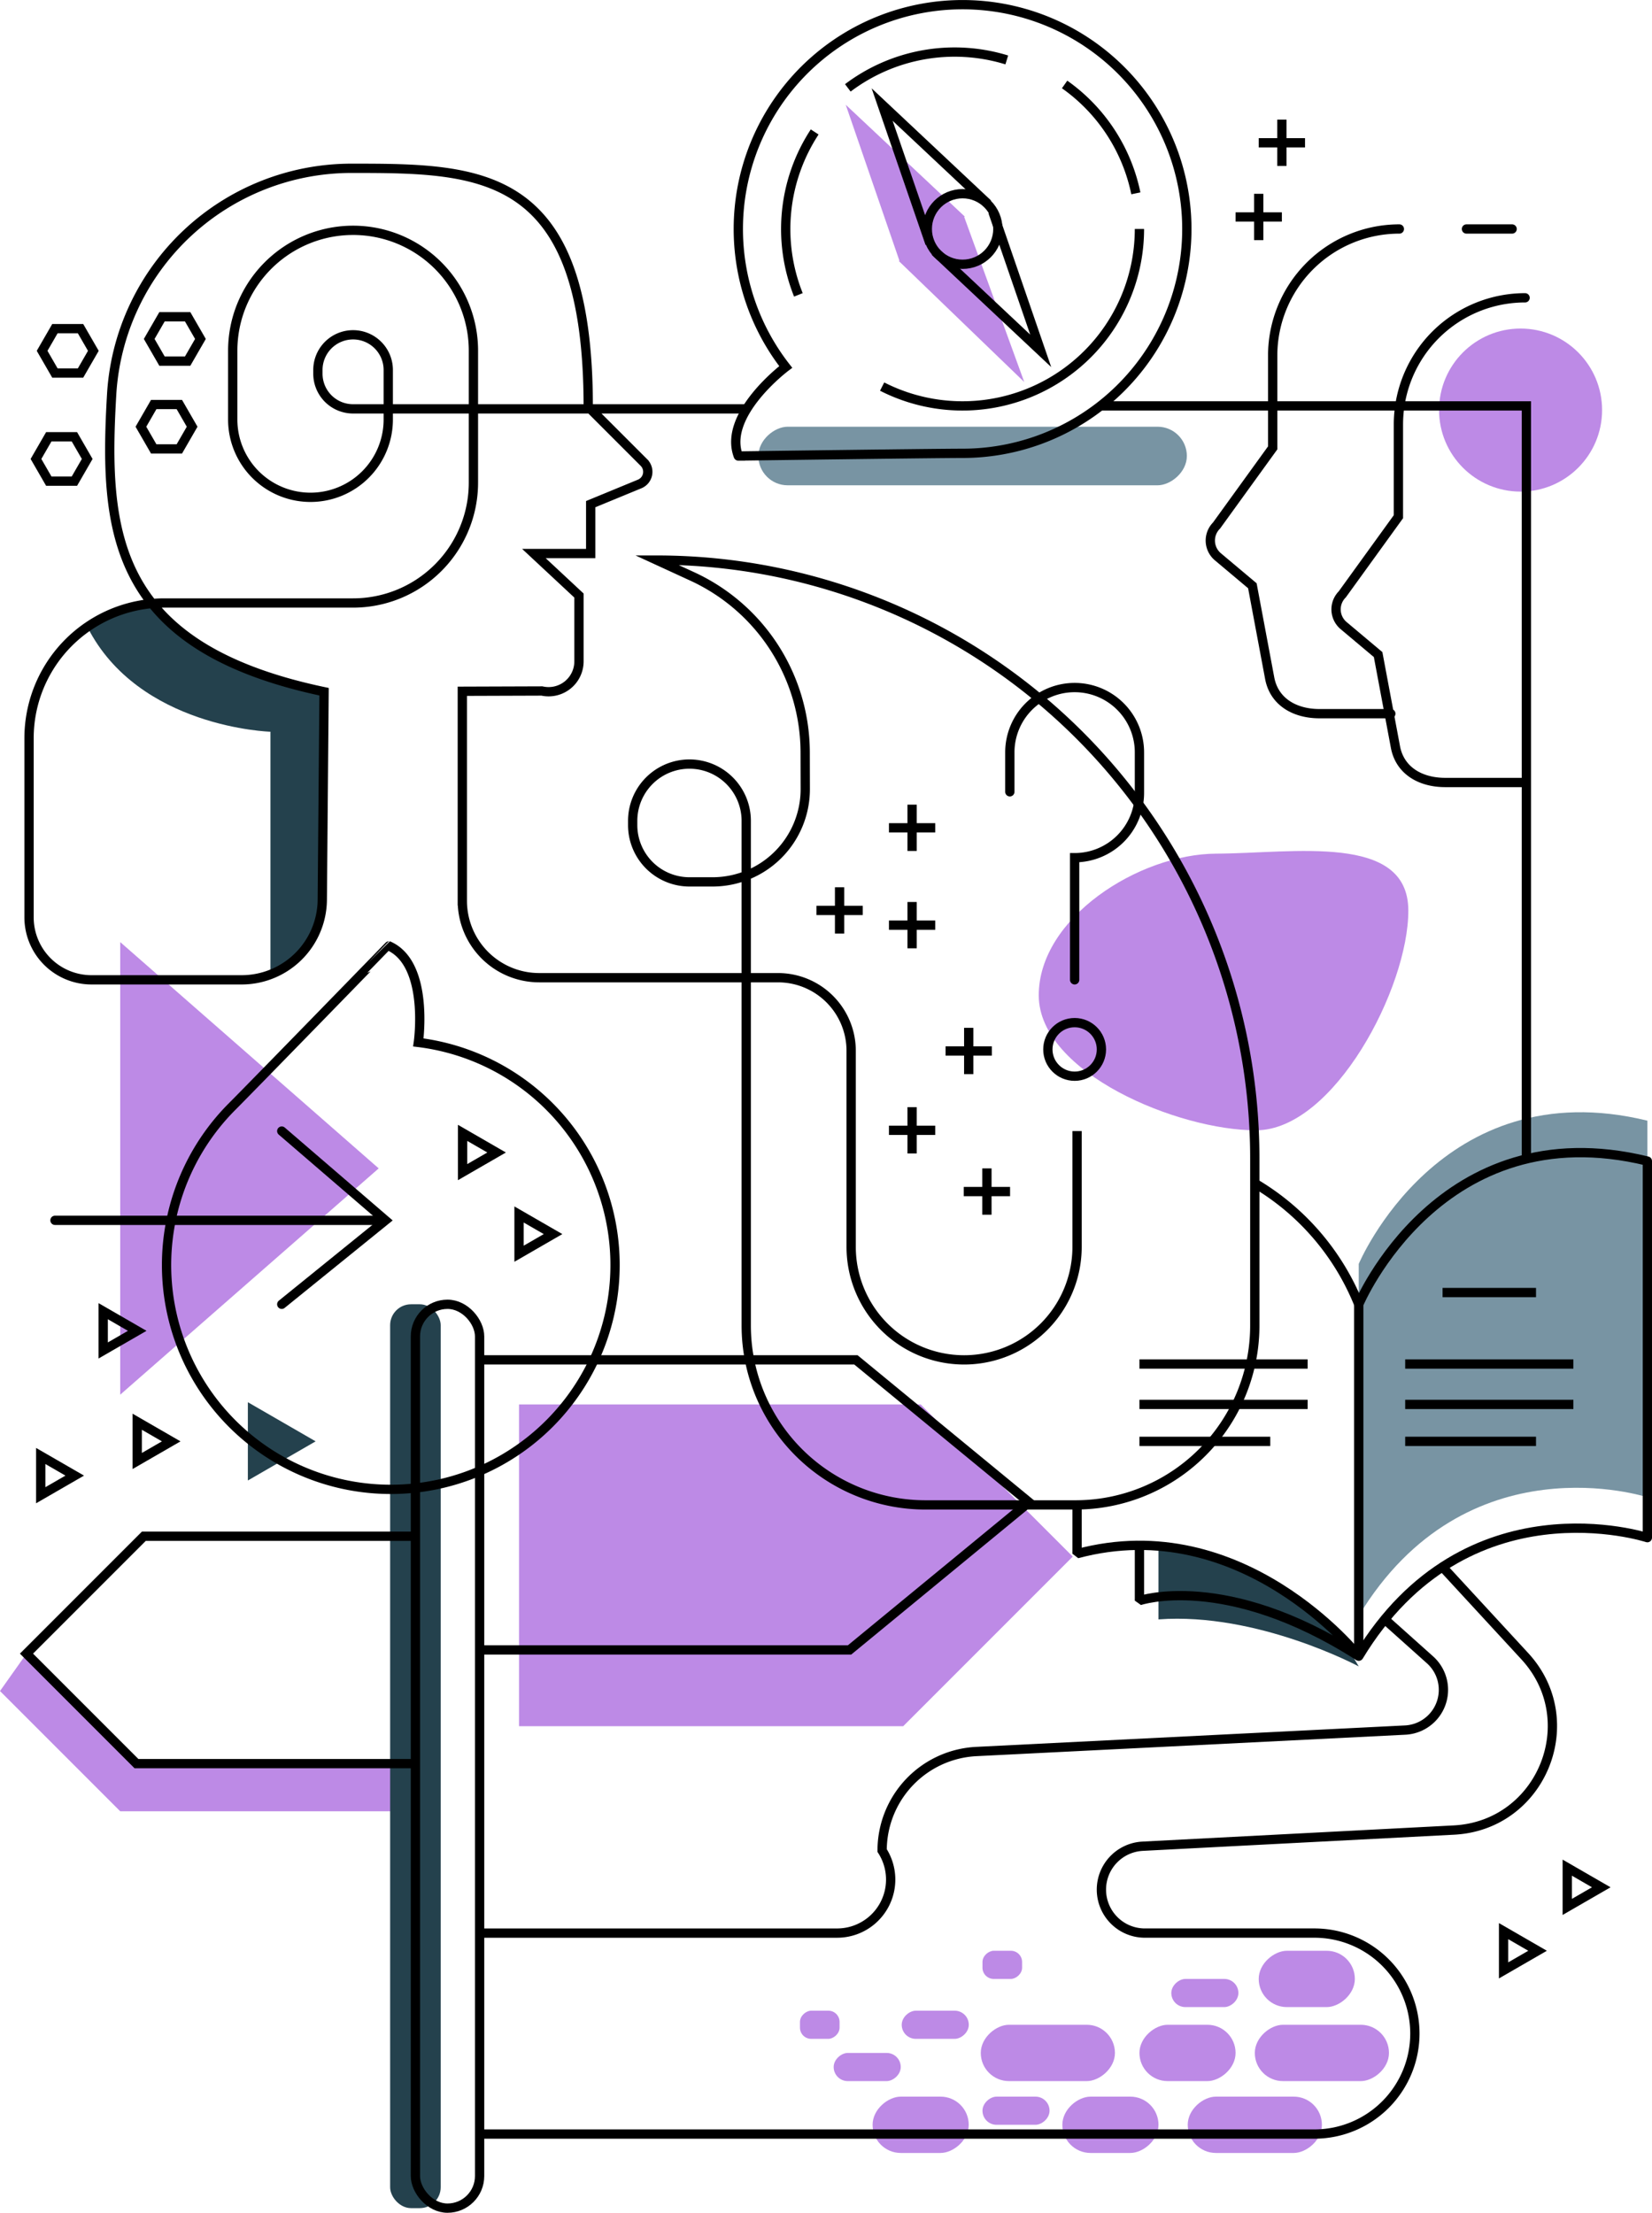 <svg xmlns="http://www.w3.org/2000/svg" width="409.15" height="547.88" viewBox="0 0 409.15 547.88">
  <g id="Group_276" data-name="Group 276" transform="translate(-834.88 -583.285)">
    <circle id="Ellipse_49" data-name="Ellipse 49" cx="20.187" cy="20.187" r="20.187" transform="translate(1191.294 664.633)" fill="#bd8ae6"/>
    <path id="Path_311" data-name="Path 311" d="M1183.888,906.4s20.117-48,71.479-35.464v93.246s-44.821-14.674-71.479,29.35Z" transform="translate(-12.488 -10.177)" fill="#7894a3"/>
    <path id="Path_312" data-name="Path 312" d="M1145.661,802.423c19.181-.073,47.493-5.156,47.565,14.026s-18.477,54.4-37.66,54.47-53.8-14.179-53.87-33.36S1126.479,802.5,1145.661,802.423Z" transform="translate(-9.547 -7.776)" fill="#bd8ae6"/>
    <path id="Path_313" data-name="Path 313" d="M1096.327,678.789l-14.872-40.876.136-.092-29.473-27.673,13.289,38.6-.137.094Z" transform="translate(-7.773 -0.92)" fill="#bd8ae6"/>
    <path id="Path_314" data-name="Path 314" d="M902.666,830.044V769.955s-32.676-.95-45.335-25.931c0,0,16.028-9.7,17.68-4.624,0,0,6.694,11.894,40.935,20.646v51c0,7.724-5.644,17.838-13.28,19Z" transform="translate(-0.803 -5.492)" fill="#24414d"/>
    <path id="Path_315" data-name="Path 315" d="M929.777,881.189,865.759,825.16V937.218Z" transform="translate(-1.105 -8.614)" fill="#bd8ae6"/>
    <path id="Path_316" data-name="Path 316" d="M1182.047,1010.049s-25.073-13.45-49.6-11.643V980.278S1166.494,982.857,1182.047,1010.049Z" transform="translate(-10.648 -14.164)" fill="#24414d"/>
    <path id="Path_317" data-name="Path 317" d="M841.44,1007.873l27.232,27.232h72.974v11.8H864.654l-29.774-29.774Z" transform="translate(0 -15.151)" fill="#bd8ae6"/>
    <rect id="Rectangle_371" data-name="Rectangle 371" width="12.521" height="223.79" rx="5.173" transform="translate(931.505 906.224)" fill="#24414d"/>
    <path id="Path_318" data-name="Path 318" d="M968.2,943.875h99.467l37.675,37.675-42,42H968.2Z" transform="translate(-4.771 -12.861)" fill="#bd8ae6"/>
    <rect id="Rectangle_372" data-name="Rectangle 372" width="13.947" height="33.227" rx="6.974" transform="translate(1162.272 1102.406) rotate(90)" fill="#bd8ae6"/>
    <rect id="Rectangle_373" data-name="Rectangle 373" width="13.947" height="33.227" rx="6.974" transform="translate(1178.886 1084.615) rotate(90)" fill="#bd8ae6"/>
    <rect id="Rectangle_374" data-name="Rectangle 374" width="13.947" height="33.227" rx="6.974" transform="translate(1111.016 1084.615) rotate(90)" fill="#bd8ae6"/>
    <rect id="Rectangle_375" data-name="Rectangle 375" width="6.974" height="16.614" rx="3.487" transform="translate(1074.821 1081.129) rotate(90)" fill="#bd8ae6"/>
    <rect id="Rectangle_376" data-name="Rectangle 376" width="6.974" height="9.811" rx="2.779" transform="translate(1088.021 1066.29) rotate(90)" fill="#bd8ae6"/>
    <rect id="Rectangle_377" data-name="Rectangle 377" width="6.974" height="9.811" rx="2.779" transform="translate(1042.818 1081.128) rotate(90)" fill="#bd8ae6"/>
    <rect id="Rectangle_378" data-name="Rectangle 378" width="6.974" height="16.614" rx="3.487" transform="translate(1094.823 1102.406) rotate(90)" fill="#bd8ae6"/>
    <rect id="Rectangle_379" data-name="Rectangle 379" width="6.974" height="16.614" rx="3.487" transform="translate(1057.968 1091.589) rotate(90)" fill="#bd8ae6"/>
    <rect id="Rectangle_380" data-name="Rectangle 380" width="6.974" height="16.614" rx="3.487" transform="translate(1141.593 1073.263) rotate(90)" fill="#bd8ae6"/>
    <rect id="Rectangle_381" data-name="Rectangle 381" width="13.947" height="23.809" rx="6.974" transform="translate(1140.895 1084.615) rotate(90)" fill="#bd8ae6"/>
    <rect id="Rectangle_382" data-name="Rectangle 382" width="13.947" height="23.809" rx="6.974" transform="translate(1074.804 1102.406) rotate(90)" fill="#bd8ae6"/>
    <rect id="Rectangle_383" data-name="Rectangle 383" width="13.947" height="23.809" rx="6.974" transform="translate(1170.434 1066.29) rotate(90)" fill="#bd8ae6"/>
    <rect id="Rectangle_384" data-name="Rectangle 384" width="13.947" height="23.809" rx="6.974" transform="translate(1121.802 1102.406) rotate(90)" fill="#bd8ae6"/>
    <rect id="Rectangle_385" data-name="Rectangle 385" width="14.504" height="106.124" rx="7.252" transform="translate(1128.829 688.94) rotate(90)" fill="#7894a3"/>
    <path id="Path_319" data-name="Path 319" d="M878.547,953.184l-8.422-4.862v9.724Z" transform="translate(-1.261 -13.02)" fill="none" stroke="#000" stroke-miterlimit="10" stroke-width="2.3"/>
    <path id="Path_320" data-name="Path 320" d="M853.763,961.977l-8.422-4.862v9.724Z" transform="translate(-0.374 -13.335)" fill="none" stroke="#000" stroke-miterlimit="10" stroke-width="2.3"/>
    <path id="Path_321" data-name="Path 321" d="M1245.868,1067.69l-8.422-4.862v9.724Z" transform="translate(-14.405 -17.118)" fill="none" stroke="#000" stroke-miterlimit="10" stroke-width="2.3"/>
    <path id="Path_322" data-name="Path 322" d="M1229.511,1083.991l-8.422-4.862v9.724Z" transform="translate(-13.819 -17.701)" fill="none" stroke="#000" stroke-miterlimit="10" stroke-width="2.3"/>
    <path id="Path_323" data-name="Path 323" d="M962.126,879.008l-8.422-4.862v9.724Z" transform="translate(-4.252 -10.366)" fill="none" stroke="#000" stroke-miterlimit="10" stroke-width="2.3"/>
    <path id="Path_324" data-name="Path 324" d="M915.33,953l-16.784-9.69v19.38Z" transform="translate(-2.278 -12.841)" fill="#24414d"/>
    <path id="Path_325" data-name="Path 325" d="M976.625,899.96,968.2,895.1v9.724Z" transform="translate(-4.771 -11.116)" fill="none" stroke="#000" stroke-miterlimit="10" stroke-width="2.3"/>
    <path id="Path_326" data-name="Path 326" d="M869.813,924.8l-8.422-4.862v9.724Z" transform="translate(-0.949 -12.005)" fill="none" stroke="#000" stroke-miterlimit="10" stroke-width="2.3"/>
    <g id="Group_268" data-name="Group 268" transform="translate(1069.07 837.774)">
      <line id="Line_449" data-name="Line 449" y2="11.468" transform="translate(5.734)" fill="none" stroke="#000" stroke-miterlimit="10" stroke-width="2.3"/>
      <line id="Line_450" data-name="Line 450" x1="11.468" transform="translate(0 5.734)" fill="none" stroke="#000" stroke-miterlimit="10" stroke-width="2.3"/>
    </g>
    <g id="Group_269" data-name="Group 269" transform="translate(1055.046 857.413)">
      <line id="Line_451" data-name="Line 451" y2="11.468" transform="translate(5.734)" fill="none" stroke="#000" stroke-miterlimit="10" stroke-width="2.3"/>
      <line id="Line_452" data-name="Line 452" x1="11.468" transform="translate(0 5.734)" fill="none" stroke="#000" stroke-miterlimit="10" stroke-width="2.3"/>
    </g>
    <g id="Group_270" data-name="Group 270" transform="translate(1073.575 872.576)">
      <line id="Line_453" data-name="Line 453" y2="11.468" transform="translate(5.734)" fill="none" stroke="#000" stroke-miterlimit="10" stroke-width="2.3"/>
      <line id="Line_454" data-name="Line 454" x1="11.468" transform="translate(0 5.734)" fill="none" stroke="#000" stroke-miterlimit="10" stroke-width="2.3"/>
    </g>
    <g id="Group_271" data-name="Group 271" transform="translate(1037.084 802.972)">
      <line id="Line_455" data-name="Line 455" y2="11.468" transform="translate(5.734)" fill="none" stroke="#000" stroke-miterlimit="10" stroke-width="2.3"/>
      <line id="Line_456" data-name="Line 456" x1="11.468" transform="translate(0 5.734)" fill="none" stroke="#000" stroke-miterlimit="10" stroke-width="2.3"/>
    </g>
    <g id="Group_272" data-name="Group 272" transform="translate(1055.046 806.616)">
      <line id="Line_457" data-name="Line 457" y2="11.468" transform="translate(5.734)" fill="none" stroke="#000" stroke-miterlimit="10" stroke-width="2.3"/>
      <line id="Line_458" data-name="Line 458" x1="11.468" transform="translate(0 5.734)" fill="none" stroke="#000" stroke-miterlimit="10" stroke-width="2.3"/>
    </g>
    <g id="Group_273" data-name="Group 273" transform="translate(1055.046 782.516)">
      <line id="Line_459" data-name="Line 459" y2="11.468" transform="translate(5.734)" fill="none" stroke="#000" stroke-miterlimit="10" stroke-width="2.3"/>
      <line id="Line_460" data-name="Line 460" x1="11.468" transform="translate(0 5.734)" fill="none" stroke="#000" stroke-miterlimit="10" stroke-width="2.3"/>
    </g>
    <g id="Group_274" data-name="Group 274" transform="translate(1140.891 631.273)">
      <line id="Line_461" data-name="Line 461" y2="11.468" transform="translate(5.734)" fill="none" stroke="#000" stroke-miterlimit="10" stroke-width="2.3"/>
      <line id="Line_462" data-name="Line 462" x1="11.468" transform="translate(0 5.734)" fill="none" stroke="#000" stroke-miterlimit="10" stroke-width="2.3"/>
    </g>
    <g id="Group_275" data-name="Group 275" transform="translate(1146.625 612.908)">
      <line id="Line_463" data-name="Line 463" y2="11.468" transform="translate(5.734)" fill="none" stroke="#000" stroke-miterlimit="10" stroke-width="2.3"/>
      <line id="Line_464" data-name="Line 464" x1="11.468" transform="translate(0 5.734)" fill="none" stroke="#000" stroke-miterlimit="10" stroke-width="2.3"/>
    </g>
    <circle id="Ellipse_50" data-name="Ellipse 50" cx="6.632" cy="6.632" r="6.632" transform="translate(1094.403 836.487)" fill="none" stroke="#000" stroke-miterlimit="10" stroke-width="2.3"/>
    <path id="Path_327" data-name="Path 327" d="M1094.266,785.608v-9.761a16.05,16.05,0,0,1,16.05-16.05h0a16.051,16.051,0,0,1,16.05,16.05v10.027a16.051,16.051,0,0,1-16.05,16.05h0v30.238" transform="translate(-9.281 -6.275)" fill="none" stroke="#000" stroke-linecap="round" stroke-miterlimit="10" stroke-width="2.3"/>
    <path id="Path_328" data-name="Path 328" d="M1017.179,806.74h-5.727a14.063,14.063,0,0,1-14.063-14.063v-1.04a14.064,14.064,0,0,1,14.063-14.064h0a14.064,14.064,0,0,1,14.063,14.064V916.6a44.4,44.4,0,0,0,44.4,44.4h37.155a44.4,44.4,0,0,0,44.4-44.4V875.19A148.123,148.123,0,0,0,1003.35,727.067h0l8.8,4.048a48.039,48.039,0,0,1,27.962,43.526l.022,9.09A22.955,22.955,0,0,1,1017.179,806.74Z" transform="translate(-5.815 -5.104)" fill="none" stroke="#000" stroke-miterlimit="10" stroke-width="2.3"/>
    <path id="Path_329" data-name="Path 329" d="M1125.193,642.043a43.82,43.82,0,0,1-63.728,39.021" transform="translate(-8.108 -2.061)" fill="none" stroke="#000" stroke-miterlimit="10" stroke-width="2.3"/>
    <path id="Path_330" data-name="Path 330" d="M1108.337,604.932a43.826,43.826,0,0,1,17.643,26.956" transform="translate(-9.785 -0.733)" fill="none" stroke="#000" stroke-miterlimit="10" stroke-width="2.3"/>
    <path id="Path_331" data-name="Path 331" d="M1052.653,605.477a43.887,43.887,0,0,1,39.369-6.917" transform="translate(-7.792 -0.436)" fill="none" stroke="#000" stroke-miterlimit="10" stroke-width="2.3"/>
    <path id="Path_332" data-name="Path 332" d="M1039.838,657.464a43.888,43.888,0,0,1,4.033-40.338" transform="translate(-7.221 -1.17)" fill="none" stroke="#000" stroke-miterlimit="10" stroke-width="2.3"/>
    <circle id="Ellipse_51" data-name="Ellipse 51" cx="8.737" cy="8.737" r="8.737" transform="translate(1064.545 631.245)" fill="none" stroke="#000" stroke-miterlimit="10" stroke-width="2.3"/>
    <path id="Path_333" data-name="Path 333" d="M1080.044,695.529a55.543,55.543,0,1,0-43.8-21.387s-15.663,11.732-11.743,22.05C1024.5,696.192,1073.015,695.529,1080.044,695.529Z" transform="translate(-6.762)" fill="none" stroke="#000" stroke-miterlimit="10" stroke-width="2.3"/>
    <path id="Path_334" data-name="Path 334" d="M893.924,865.889a55.541,55.541,0,1,0,46.1-15.852s2.78-19.369-7.288-23.894C932.734,826.143,898.894,860.92,893.924,865.889Z" transform="translate(-1.531 -8.649)" fill="none" stroke="#000" stroke-miterlimit="10" stroke-width="2.3"/>
    <path id="Path_335" data-name="Path 335" d="M1020.169,686.025H922.594a8.714,8.714,0,0,1-8.714-8.714V676.4a8.714,8.714,0,0,1,8.714-8.714h0a8.713,8.713,0,0,1,8.713,8.714v12.264a19.26,19.26,0,0,1-19.26,19.26h0a19.261,19.261,0,0,1-19.261-19.26V671.625a29.808,29.808,0,0,1,29.809-29.808h0A29.808,29.808,0,0,1,952.4,671.625v32.656a29.808,29.808,0,0,1-29.808,29.809H875.818a33.476,33.476,0,0,0-33.477,33.477v44.351a15.474,15.474,0,0,0,15.474,15.474h37.174a19.98,19.98,0,0,0,19.979-19.807l.442-51.528c-52.648-11.068-54.6-39.689-52.6-73.777a59.507,59.507,0,0,1,59.524-55.819c32.361,0,58.5.335,58.5,59.056l13.8,13.8a3.249,3.249,0,0,1-1.06,5.3l-12.132,5v12.229H967.382l11.16,10.4v16.289a7.523,7.523,0,0,1-9.166,7.342l-19.726.068v51.882a19.038,19.038,0,0,0,19.037,19.038h59.158a18.108,18.108,0,0,1,18.108,18.108v48.545a27.974,27.974,0,0,0,27.974,27.974h0a27.974,27.974,0,0,0,27.974-27.974V864.84" transform="translate(-0.267 -1.504)" fill="none" stroke="#000" stroke-miterlimit="10" stroke-width="2.3"/>
    <path id="Path_336" data-name="Path 336" d="M1117.79,687.473h105.251V874.447" transform="translate(-10.123 -3.687)" fill="none" stroke="#000" stroke-miterlimit="10" stroke-width="2.3"/>
    <path id="Path_337" data-name="Path 337" d="M1224.875,659.716h0a31.37,31.37,0,0,0-31.37,31.371v22.825L1179.6,733.143a5.253,5.253,0,0,0,.337,7.736l8.541,7.174,4.288,22.869c1.112,5.929,6.288,8.8,12.32,8.8h19.792" transform="translate(-12.28 -2.694)" fill="none" stroke="#000" stroke-linecap="round" stroke-miterlimit="10" stroke-width="2.3"/>
    <path id="Path_338" data-name="Path 338" d="M1192.58,642.043h0a31.371,31.371,0,0,0-31.371,31.371v22.825L1147.3,715.471a5.252,5.252,0,0,0,.336,7.735l8.541,7.175,4.288,22.869c1.112,5.928,6.289,8.8,12.321,8.8h17.677" transform="translate(-11.124 -2.061)" fill="none" stroke="#000" stroke-linecap="round" stroke-miterlimit="10" stroke-width="2.3"/>
    <line id="Line_465" data-name="Line 465" x1="11.312" transform="translate(1198.075 639.982)" fill="none" stroke="#000" stroke-linecap="round" stroke-miterlimit="10" stroke-width="2.3"/>
    <path id="Path_339" data-name="Path 339" d="M1183.888,916.773s20.117-48,71.479-35.464v93.246s-44.821-14.674-71.479,29.35Z" transform="translate(-12.488 -10.548)" fill="none" stroke="#000" stroke-linecap="round" stroke-linejoin="round" stroke-width="2.3"/>
    <path id="Path_340" data-name="Path 340" d="M1182.933,917.054a61.439,61.439,0,0,0-25.742-29.961" transform="translate(-11.533 -10.83)" fill="none" stroke="#000" stroke-miterlimit="10" stroke-width="2.3"/>
    <path id="Path_341" data-name="Path 341" d="M1126.985,979.705v13.677s21.357-7.337,54.314,13.758c0,0-28.8-36.382-69.766-25.375V969.68" transform="translate(-9.899 -13.785)" fill="none" stroke="#000" stroke-linejoin="bevel" stroke-width="2.3"/>
    <rect id="Rectangle_386" data-name="Rectangle 386" width="15.898" height="223.79" rx="7.949" transform="translate(937.766 906.224)" fill="none" stroke="#000" stroke-miterlimit="10" stroke-width="2.3"/>
    <path id="Path_342" data-name="Path 342" d="M958.071,932.434h93.2l42.885,35.263-44.461,36.559H958.071" transform="translate(-4.408 -12.452)" fill="none" stroke="#000" stroke-miterlimit="10" stroke-width="2.3"/>
    <path id="Path_343" data-name="Path 343" d="M938.009,977.727H870.75l-29.067,29.067,27.232,27.232h69.094" transform="translate(-0.243 -14.073)" fill="none" stroke="#000" stroke-miterlimit="10" stroke-width="2.3"/>
    <line id="Line_466" data-name="Line 466" x2="79.488" transform="translate(848.494 885.435)" fill="none" stroke="#000" stroke-linecap="round" stroke-miterlimit="10" stroke-width="2.3"/>
    <path id="Path_344" data-name="Path 344" d="M907.249,873.686l25.681,22.1-25.681,20.789" transform="translate(-2.59 -10.35)" fill="none" stroke="#000" stroke-linecap="round" stroke-miterlimit="10" stroke-width="2.3"/>
    <path id="Path_345" data-name="Path 345" d="M958.071,1126.027h206.758a24.88,24.88,0,0,0,24.88-24.88h0a24.879,24.879,0,0,0-24.88-24.88h-41.995a10.76,10.76,0,0,1-10.76-10.76h0a10.759,10.759,0,0,1,10.2-10.744l77.118-4.006c21.717-1.128,32.284-27.057,17.541-43.044l-20.369-22.087" transform="translate(-4.408 -14.355)" fill="none" stroke="#000" stroke-miterlimit="10" stroke-width="2.3"/>
    <path id="Path_346" data-name="Path 346" d="M1182.264,999.079l11.187,10.006a9.973,9.973,0,0,1-6.151,17.4l-106.213,5.31a24.548,24.548,0,0,0-23.323,24.517h0a13.255,13.255,0,0,1-11.138,20.441H958.071" transform="translate(-4.408 -14.837)" fill="none" stroke="#000" stroke-miterlimit="10" stroke-width="2.3"/>
    <line id="Line_467" data-name="Line 467" x2="23.145" transform="translate(1192.159 903.317)" fill="none" stroke="#000" stroke-miterlimit="10" stroke-width="2.3"/>
    <line id="Line_468" data-name="Line 468" x2="41.658" transform="translate(1182.902 921.015)" fill="none" stroke="#000" stroke-miterlimit="10" stroke-width="2.3"/>
    <line id="Line_469" data-name="Line 469" x2="41.658" transform="translate(1182.902 931.014)" fill="none" stroke="#000" stroke-miterlimit="10" stroke-width="2.3"/>
    <line id="Line_470" data-name="Line 470" x2="32.401" transform="translate(1182.902 940.163)" fill="none" stroke="#000" stroke-miterlimit="10" stroke-width="2.3"/>
    <line id="Line_471" data-name="Line 471" x2="41.658" transform="translate(1117.085 921.015)" fill="none" stroke="#000" stroke-miterlimit="10" stroke-width="2.3"/>
    <line id="Line_472" data-name="Line 472" x2="41.658" transform="translate(1117.085 931.014)" fill="none" stroke="#000" stroke-miterlimit="10" stroke-width="2.3"/>
    <line id="Line_473" data-name="Line 473" x2="32.401" transform="translate(1117.085 940.163)" fill="none" stroke="#000" stroke-miterlimit="10" stroke-width="2.3"/>
    <path id="Path_347" data-name="Path 347" d="M1087.648,634.675l-26.182-24.584,11.834,34.375" transform="translate(-8.108 -0.918)" fill="none" stroke="#000" stroke-miterlimit="10" stroke-width="2.3"/>
    <path id="Path_348" data-name="Path 348" d="M1075.043,647.472l26.182,24.584-11.833-34.375" transform="translate(-8.594 -1.905)" fill="none" stroke="#000" stroke-miterlimit="10" stroke-width="2.3"/>
    <path id="Path_349" data-name="Path 349" d="M874.247,698.108h6.344l3.172-5.494-3.172-5.494h-6.344l-3.172,5.494Z" transform="translate(-1.295 -3.674)" fill="none" stroke="#000" stroke-miterlimit="10" stroke-width="2.3"/>
    <path id="Path_350" data-name="Path 350" d="M876.377,675.57h6.344l3.172-5.494-3.172-5.494h-6.344l-3.172,5.494Z" transform="translate(-1.371 -2.868)" fill="none" stroke="#000" stroke-miterlimit="10" stroke-width="2.3"/>
    <path id="Path_351" data-name="Path 351" d="M848.869,678.623h6.344l3.172-5.494-3.172-5.494h-6.344l-3.172,5.494Z" transform="translate(-0.387 -2.977)" fill="none" stroke="#000" stroke-miterlimit="10" stroke-width="2.3"/>
    <path id="Path_352" data-name="Path 352" d="M847.294,706.387h6.344l3.172-5.494-3.172-5.494h-6.344l-3.172,5.494Z" transform="translate(-0.331 -3.97)" fill="none" stroke="#000" stroke-miterlimit="10" stroke-width="2.3"/>
  </g>
</svg>
